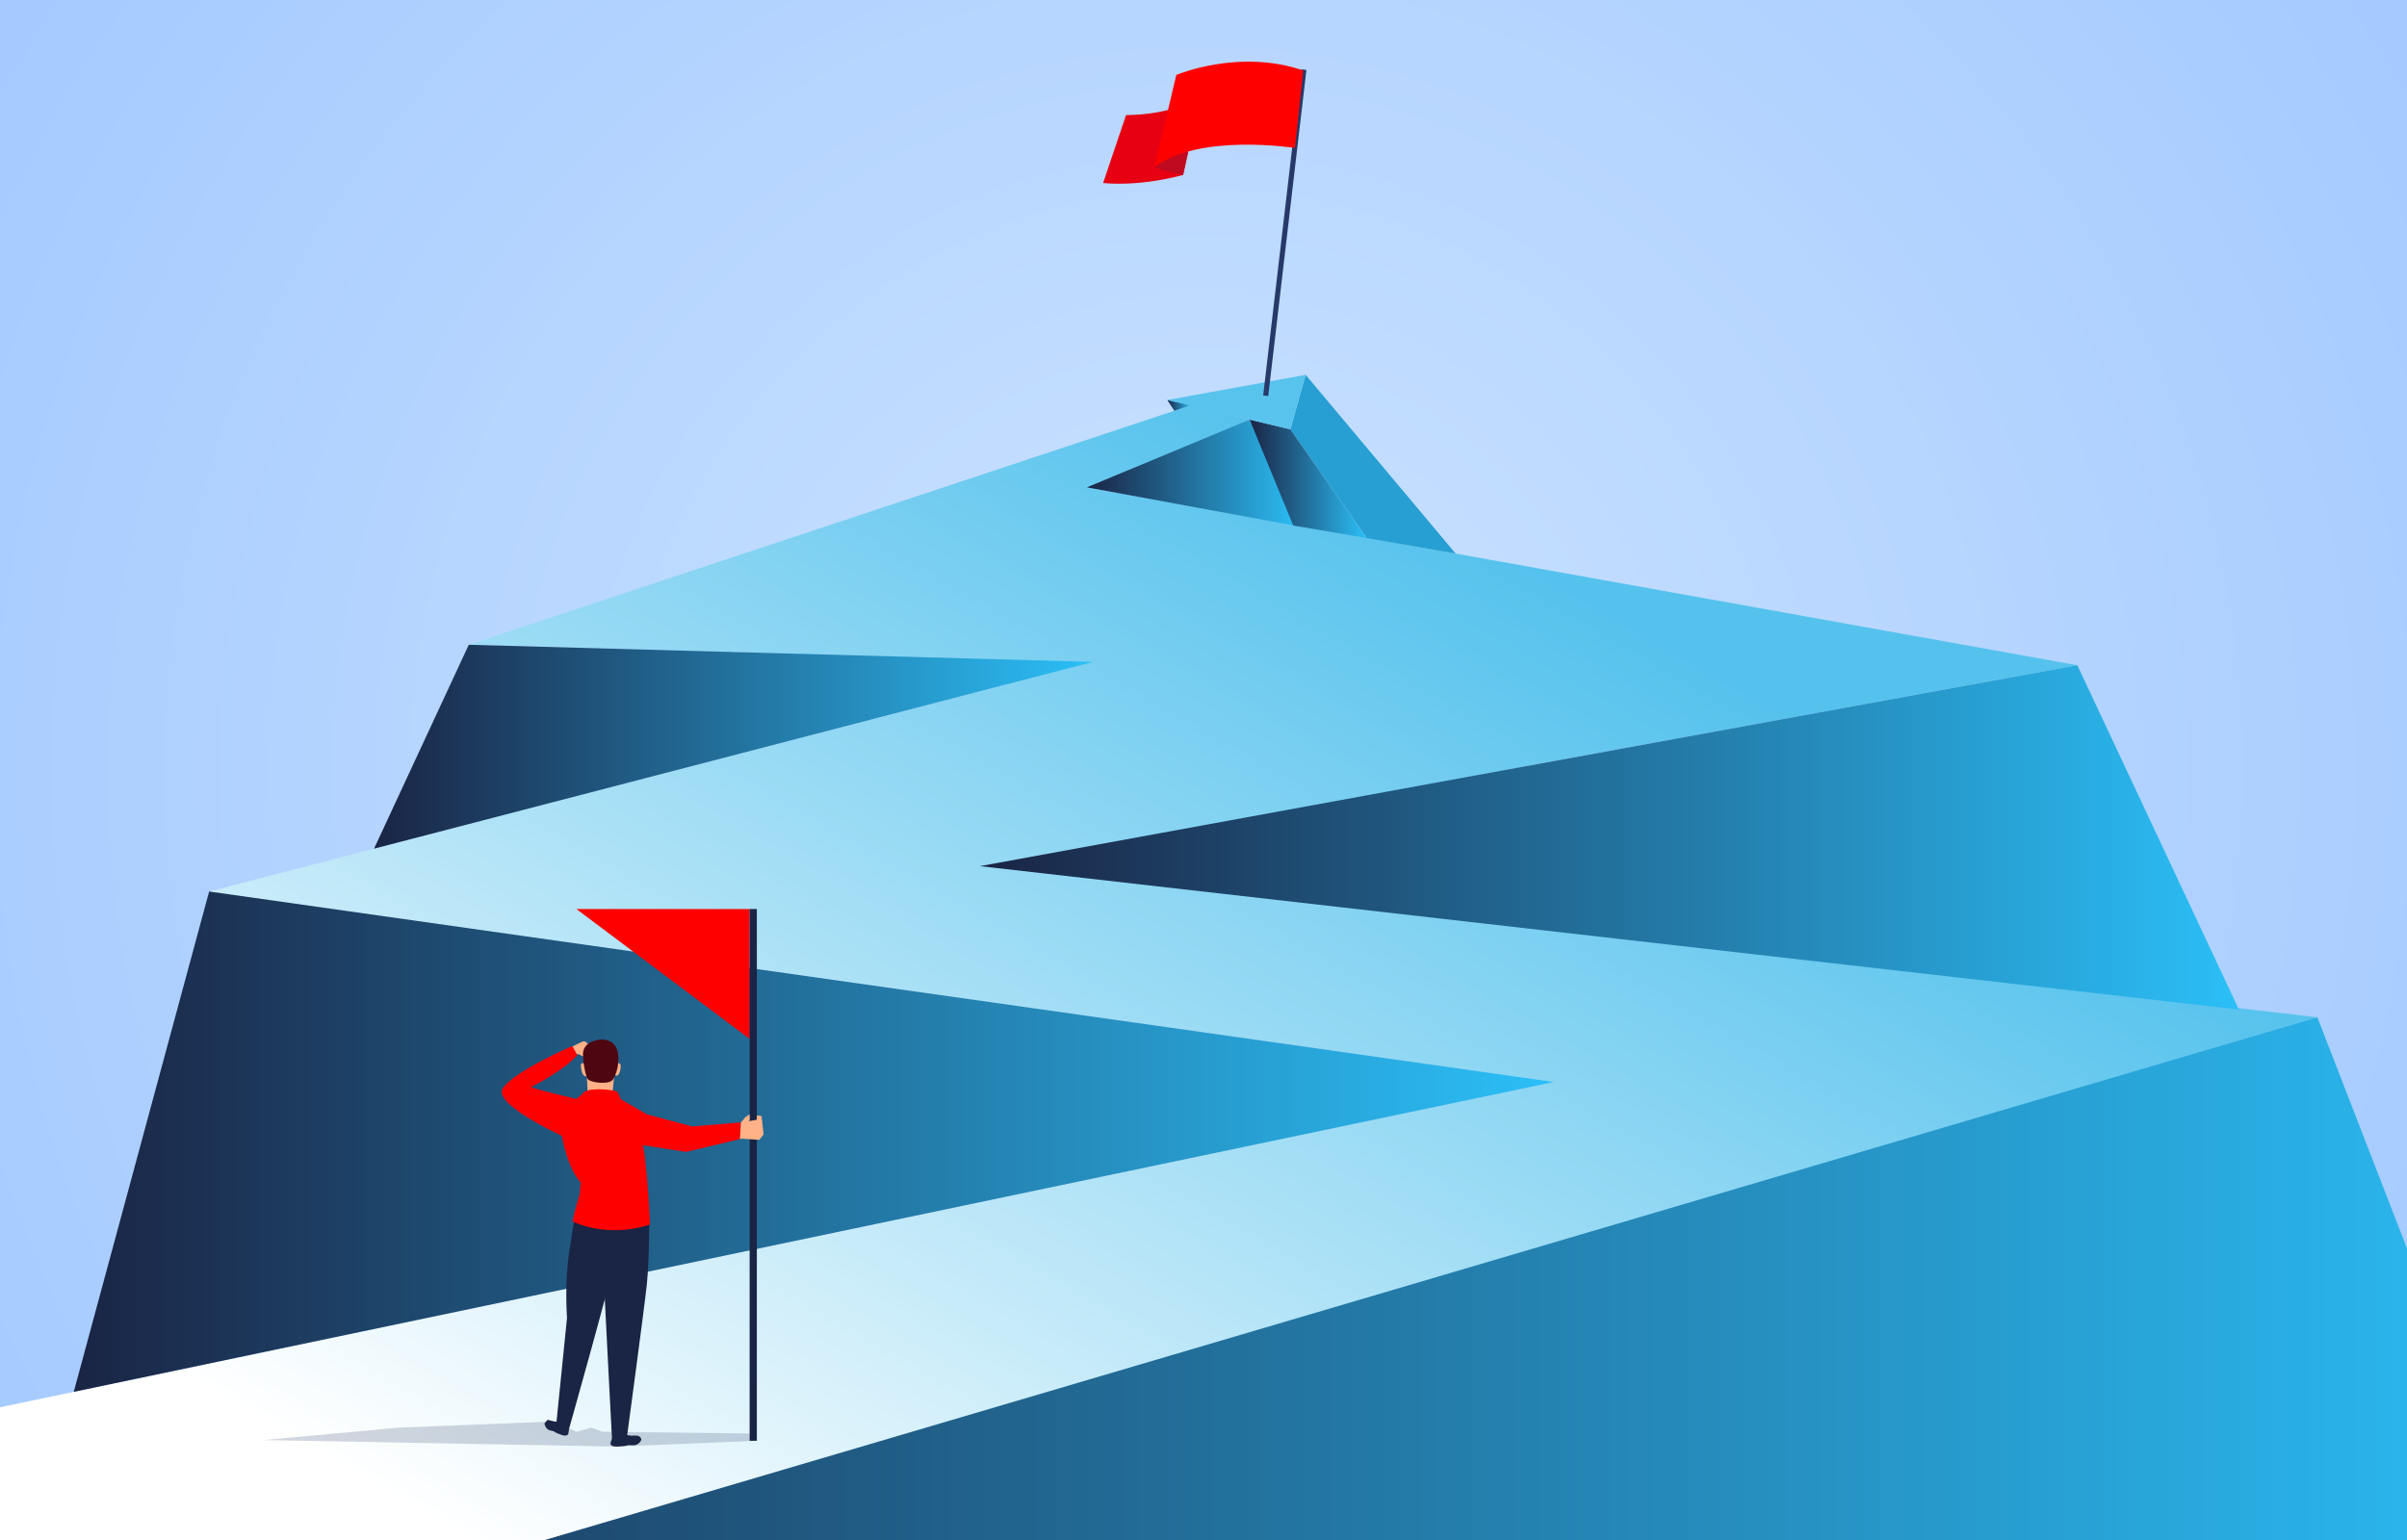 <svg id="Õ__1" data-name="Õº≤„_1" xmlns="http://www.w3.org/2000/svg" xmlns:xlink="http://www.w3.org/1999/xlink" width="5000" height="3200" viewBox="0 0 5000 3200"><rect x="0" y="0" width="5000" height="3200" fill="#333333" stroke="none"/><defs><style>.cls-1,.cls-14{fill:none;}.cls-2{clip-path:url(#clip-path);}.cls-3{fill:url(#Œ_ƒΩ_4);}.cls-4{fill:url(#Œ_ƒΩ_17);}.cls-5{fill:url(#Œ_ƒΩ_6);}.cls-6{fill:url(#Œ_ƒΩ_6-2);}.cls-7{fill:url(#Œ_ƒΩ_6-3);}.cls-8{fill:url(#Œ_ƒΩ_6-4);}.cls-9{fill:url(#Œ_ƒΩ_6-5);}.cls-10{fill:#279fd2;}.cls-11{fill:url(#Œ_ƒΩ_6-6);}.cls-12{fill:url(#Œ_ƒΩ_6-7);}.cls-13{fill:#58c3ed;}.cls-14{stroke:#263968;stroke-miterlimit:10;stroke-width:10.56px;}.cls-15{fill:#e70012;}.cls-16{fill:#bf0a1f;}.cls-17{fill:url(#Œ_ƒΩ_20);}.cls-18{fill:#263968;opacity:0.21;}.cls-19{fill:#ffb288;}.cls-20{fill:red;}.cls-21{fill:#1a2444;}.cls-22{fill:#4e0711;}</style><clipPath id="clip-path"><rect class="cls-1" width="5000" height="3200"/></clipPath><radialGradient id="Œ_ƒΩ_4" cx="2500" cy="1600" r="3737.03" gradientUnits="userSpaceOnUse"><stop offset="0" stop-color="#cce3ff"/><stop offset="1" stop-color="#99c3ff"/></radialGradient><linearGradient id="Œ_ƒΩ_17" x1="1658.49" y1="3595.1" x2="3082.49" y2="1123.1" gradientUnits="userSpaceOnUse"><stop offset="0" stop-color="#fff"/><stop offset="1" stop-color="#55c2ed"/></linearGradient><linearGradient id="Œ_ƒΩ_6" x1="777.01" y1="1551.62" x2="2270.35" y2="1551.62" gradientUnits="userSpaceOnUse"><stop offset="0" stop-color="#1a2444"/><stop offset="1" stop-color="#2bbff7"/></linearGradient><linearGradient id="Œ_ƒΩ_6-2" x1="153.23" y1="2372.31" x2="3228.23" y2="2372.31" xlink:href="#Œ_ƒΩ_6"/><linearGradient id="Œ_ƒΩ_6-3" x1="2257.83" y1="983.1" x2="2700.69" y2="983.1" xlink:href="#Œ_ƒΩ_6"/><linearGradient id="Œ_ƒΩ_6-4" x1="2035.56" y1="1740" x2="4650.77" y2="1740" xlink:href="#Œ_ƒΩ_6"/><linearGradient id="Œ_ƒΩ_6-5" x1="-214.15" y1="2855.44" x2="5388.68" y2="2855.44" xlink:href="#Œ_ƒΩ_6"/><linearGradient id="Œ_ƒΩ_6-6" x1="2595.82" y1="994.99" x2="2838.86" y2="994.99" xlink:href="#Œ_ƒΩ_6"/><linearGradient id="Œ_ƒΩ_6-7" x1="2424.87" y1="842.38" x2="2474.48" y2="842.38" xlink:href="#Œ_ƒΩ_6"/><linearGradient id="Œ_ƒΩ_20" x1="3034.32" y1="259.13" x2="3320.03" y2="259.13" gradientTransform="matrix(-0.99, -0.11, -0.11, 0.99, 5739.63, 343.94)" gradientUnits="userSpaceOnUse"><stop offset="0" stop-color="red"/><stop offset="1" stop-color="red"/></linearGradient></defs><g class="cls-2"><rect class="cls-3" width="5000" height="3200"/><polygon class="cls-4" points="2595.82 871.95 1778.8 1239.53 2065.7 978.16 4315.2 1382.3 3197.29 1587.01 1392.8 1928.98 1170.65 1691.08 4813.83 2113.89 4019.02 2350.66 -214.15 3597.01 -292.38 2985.43 3228.23 2248.3 3228.23 2248.3 911.96 1920.15 434.41 1852.5 903.89 1730.49 3090.4 1162.24 3114.8 1566.87 1653.01 1358.42 973.74 1339.78 2476.03 841.41 2595.82 871.95"/><polygon class="cls-5" points="973.74 1339.78 777.01 1763.46 2270.35 1375.37 973.74 1339.78"/><polygon class="cls-6" points="434.41 1852.5 153.22 2892.13 3228.23 2248.3 434.41 1852.5"/><polygon class="cls-7" points="2595.82 871.95 2700.69 1094.26 2257.83 1012.68 2595.82 871.95"/><polygon class="cls-8" points="4315.2 1382.3 4650.77 2097.71 2035.56 1799.77 4315.2 1382.3"/><polygon class="cls-9" points="-214.15 3597.01 331.55 3597.01 5388.68 3597.01 4813.83 2113.89 -214.15 3597.01"/><polygon class="cls-10" points="2680.37 892.1 2838.86 1118.03 3023.76 1150.28 2712.19 778.89 2680.37 892.1"/><polygon class="cls-11" points="2680.37 892.1 2595.82 871.95 2686.4 1092.01 2838.86 1118.03 2680.37 892.1"/><polygon class="cls-12" points="2424.88 831.2 2439.36 853.57 2474.48 841.93 2424.88 831.2"/><polygon class="cls-13" points="2424.88 831.2 2680.37 892.1 2712.19 778.89 2424.88 831.2"/><line class="cls-14" x1="2708.55" y1="144.7" x2="2629.26" y2="822.2"/><path class="cls-15" d="M2339.12,239.14l-47.67,141.14c83.42,7.43,165.26-16.57,166.16-16.83h0l10.76-48.82h0l24.68-111.87a280.06,280.06,0,0,1-66.83,25.78C2396.08,236.08,2366.14,238.88,2339.12,239.14Z"/><path class="cls-16" d="M2398,347.85s43.12,13.61,59.65,15.6l10.77-48.82S2429.18,316.94,2398,347.85Z"/><path class="cls-17" d="M2690.09,307.48S2489.27,276,2398,347.85l45.51-192.09s129.68-55.44,263.67-9.28Z"/><polygon class="cls-18" points="1572.16 2993.81 1281.84 3005.87 547.31 2992.35 827.24 2966.6 1150.95 2953.59 1197.35 2975.06 1228.99 2966.6 1251.65 2975.06 1564.67 2978.8 1572.16 2993.81"/><path class="cls-19" d="M1184.37,2177s23.57-12.51,28.4-13.39,16.22,14.69,16.22,14.69-11.84,14.9-15.13,16.44-11-3.95-11-3.95l-11.65-1.12Z"/><path class="cls-20" d="M1199.2,2284.07s-87.11-20.68-95.82-25c6-4.36,62.61-30.49,95.82-66.42l-10.35-19.05s-116,49.54-143.73,86.56S1199.2,2375,1199.2,2375,1244.38,2322.18,1199.2,2284.07Z"/><path class="cls-20" d="M1302.76,2326.8c5.54-6.48,21.47-16.55,21.47-16.55l113.12,30.38,101.8-8.36-2,34.68-112,26.57-132.61-20.45Z"/><polygon class="cls-19" points="1272.4 2269.9 1276.05 2233.87 1219.15 2235.58 1220.75 2270.7 1272.4 2269.9"/><path class="cls-20" d="M1290,2285.1s-6-15-8-16.91-48.49-10.18-69.44,1l-6.39,13Z"/><path class="cls-21" d="M1311.67,2983.26a76.39,76.39,0,0,1,11-.16c9,1.05,9.55,8.13,9.55,8.13s-1.47,7.26-10.61,10.95c-5.54,2.24-15.25-.21-19.29,1.45s-20.52,2.24-20.52,2.24-9.24.53-12.75-3.59c-3.82-4.49,8.18-23.48,8.18-23.48Z"/><path class="cls-21" d="M1151,2953.59l-13.54-3.36-6.35,7.3a18,18,0,0,0,6.2,12.13c3.72,3.39,12.19,3.17,14.9,5.66s15.64,6.69,15.64,6.69,7.19,2.56,11.23-.65c4.41-3.49.63-24.48.63-24.48Z"/><path class="cls-19" d="M1214.82,2211.52s-5.48-4.79-7.41-.8.57,12.77,1,15.05,3.56,14,11.65,9.78C1220.08,2235.55,1223.26,2220.75,1214.82,2211.52Z"/><path class="cls-19" d="M1283.12,2207.87s5.7,2.28,6.05,5.47-.12,10.6-2.17,15.39-6.39,11.86-13.23,0S1283.12,2207.87,1283.12,2207.87Z"/><path class="cls-22" d="M1252,2160c-8-.55-41,3.6-41,30.45,0,9.75,3.93,46.35,11,52.85s43.78,11.12,51.14,0,11.46-28.22,11.46-42.42S1281.92,2162,1252,2160Z"/><path class="cls-21" d="M1349,2525.69s-.29,94.15-5.34,143c-4.84,46.85-42,322.21-42,322.21h-30.31s-14.11-267.6-15.43-300-12.64-102.59,8.48-154.64Z"/><path class="cls-21" d="M1196.44,2516.78s-5.16,25-14.26,86.14c-9.73,65.39-4.32,135.15-4.32,135.15l-23.91,237h26.4s85.5-303,96.06-355.08,8.3-107.11,8.3-107.11Z"/><path class="cls-20" d="M1342.79,2315.24s-62.23-37.34-78.82-44.51-41.87-10.56-56.2,4.15c-17.73,12.07-46.39,49.41-46.39,49.41s8.56,92.49,44.77,132.84c0,0-.8,10.41-2,24.46,0,0-12.8,40.88-14.53,56.46,0,0,69.41,36.3,160.68,6.5,0,0-6.79-150.11-18.86-182.92Z"/><polygon class="cls-20" points="1557.18 1888.91 1197.35 1888.91 1557.18 2158.79 1557.18 1888.91"/><rect class="cls-21" x="1557.18" y="1888.91" width="14.98" height="1104.9" transform="translate(3129.35 4882.72) rotate(180)"/><polygon class="cls-19" points="1539.15 2332.27 1572.16 2326.76 1572.16 2317.8 1581.89 2318.9 1586.28 2357.14 1577.31 2368.48 1541.27 2366.1 1537.13 2366.95 1539.15 2332.27"/><polygon class="cls-19" points="1550.14 2336.37 1557.18 2327.04 1557.18 2315.42 1548.59 2321.18 1539.15 2332.27 1550.14 2336.37"/></g></svg>